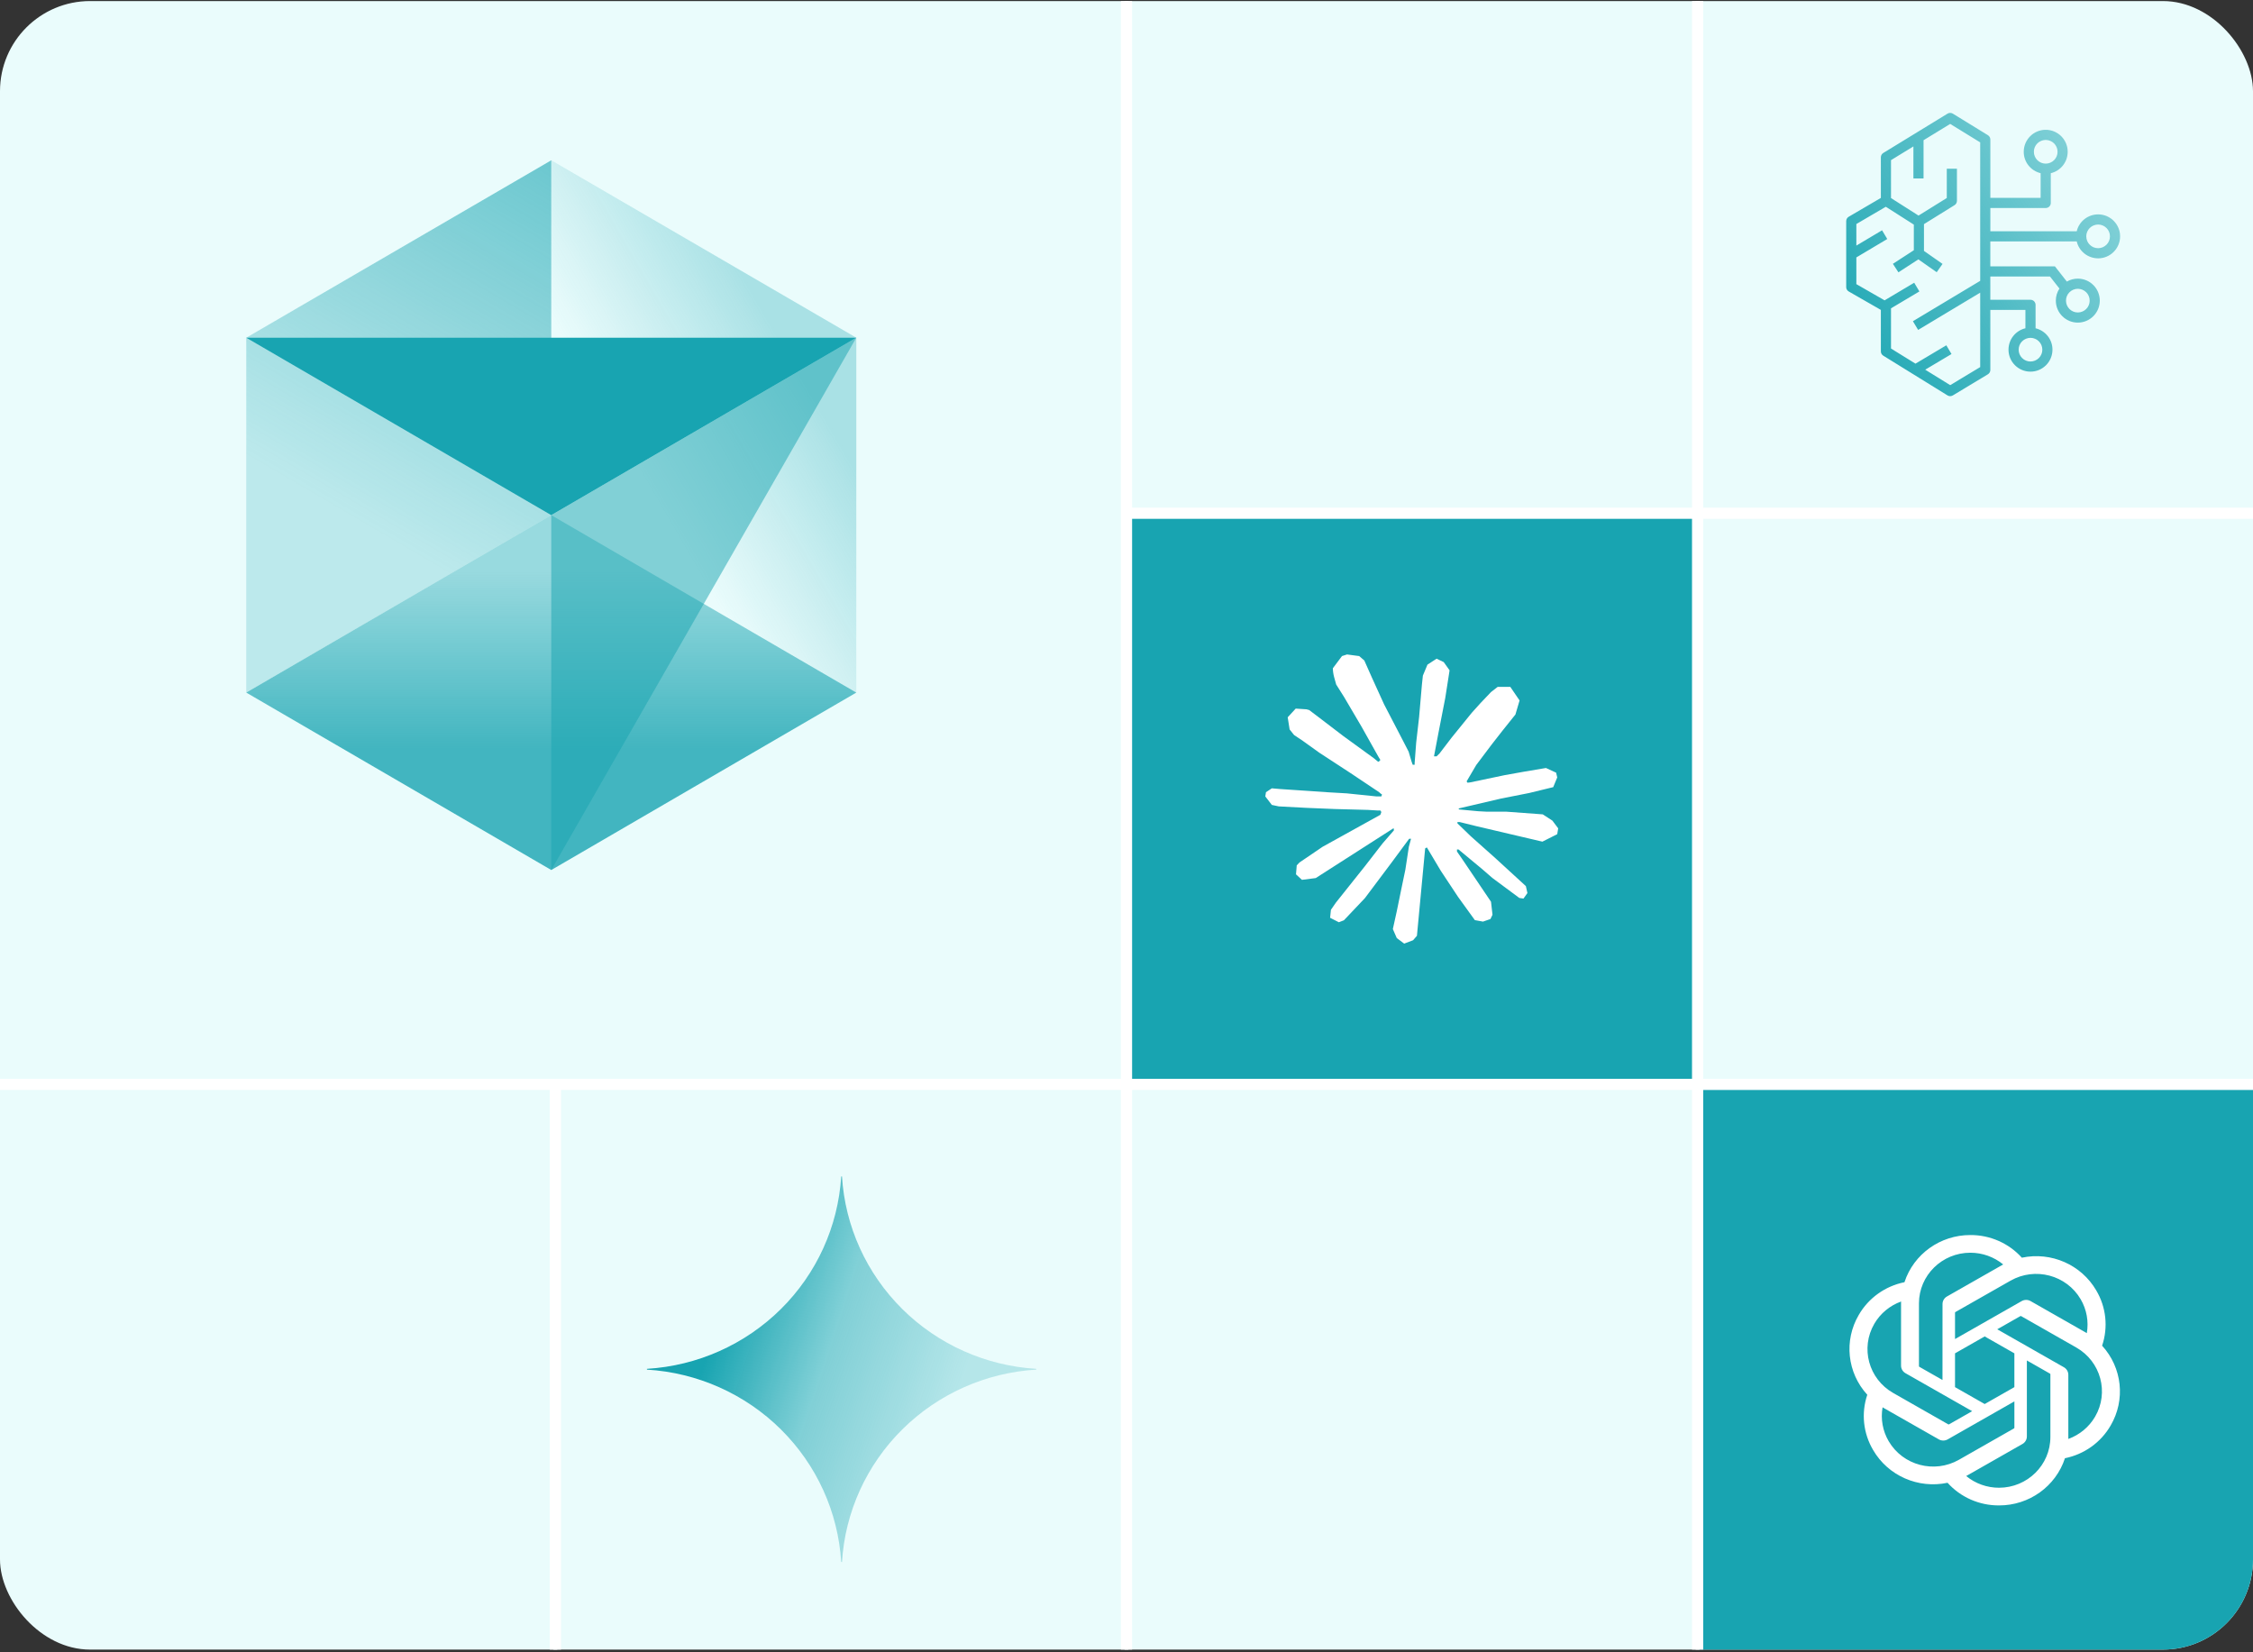 <svg width="600" height="440" viewBox="0 0 600 440" fill="none" xmlns="http://www.w3.org/2000/svg">
<rect x="0" y="0" width="600" height="440" fill="#333333" stroke="none"/>
<g clip-path="url(#clip0_16_14206)">
<rect y="0.28" width="600" height="439" rx="24" fill="#EAFCFC"/>
<rect x="-3.697" y="-15.951" width="303.204" height="304.225" stroke="white" stroke-width="2"/>
<rect x="300.49" y="-14.931" width="151.113" height="151.113" stroke="white" stroke-width="2"/>
<rect x="452.582" y="-14.931" width="151.113" height="151.113" stroke="white" stroke-width="2"/>
<path d="M451.603 137.161V288.273H300.49V137.161H451.603Z" fill="#18A4B1" stroke="white" stroke-width="2"/>
<path d="M603.694 137.161V288.273H452.582V137.161H603.694Z" stroke="white" stroke-width="2"/>
<rect x="-3.697" y="289.258" width="151.113" height="151.113" stroke="white" stroke-width="2"/>
<rect x="148.396" y="289.258" width="151.113" height="151.113" stroke="white" stroke-width="2"/>
<path d="M451.603 289.258V440.371H300.49V289.258H451.603Z" stroke="white" stroke-width="2"/>
<rect x="452.582" y="289.258" width="151.113" height="151.113" fill="#18A4B1" stroke="white" stroke-width="2"/>
<g clip-path="url(#clip1_16_14206)">
<g clip-path="url(#clip2_16_14206)">
<path d="M146.812 231.682L228.04 184.432L146.812 137.182L65.584 184.432L146.812 231.682Z" fill="url(#paint0_linear_16_14206)"/>
<path d="M228.041 184.432V89.932L146.812 42.682V137.182L228.041 184.432Z" fill="url(#paint1_linear_16_14206)"/>
<path d="M146.812 42.682L65.584 89.932V184.432L146.812 137.182V42.682Z" fill="url(#paint2_linear_16_14206)"/>
<path d="M228.041 89.932L146.812 231.682V137.182L228.041 89.932Z" fill="#18A4B1" fill-opacity="0.5"/>
<path d="M228.04 89.932L146.812 137.182L65.584 89.932H228.04Z" fill="#18A4B1"/>
</g>
</g>
<g clip-path="url(#clip3_16_14206)">
<g clip-path="url(#clip4_16_14206)">
<path d="M275.964 364.721C262.513 365.539 249.829 371.199 240.3 380.637C230.771 390.074 225.056 402.636 224.23 415.958H224.023C223.199 402.636 217.484 390.073 207.955 380.635C198.425 371.198 185.74 365.537 172.289 364.721V364.516C185.74 363.7 198.425 358.04 207.955 348.602C217.484 339.165 223.199 326.601 224.023 313.28H224.23C225.056 326.601 230.771 339.163 240.3 348.601C249.829 358.038 262.513 363.698 275.964 364.516V364.721Z" fill="url(#paint3_radial_16_14206)"/>
</g>
</g>
<g clip-path="url(#clip5_16_14206)">
<path fill-rule="evenodd" clip-rule="evenodd" d="M352.269 225.468L367.609 216.976L367.869 216.238L367.609 215.827H366.865L364.297 215.673L355.529 215.439L347.927 215.128L340.563 214.737L338.707 214.348L336.965 212.087L337.144 210.957L338.704 209.927L340.933 210.12L345.873 210.45L353.277 210.957L358.646 211.268L366.605 212.087H367.869L368.048 211.583L367.612 211.268L367.278 210.957L359.614 205.837L351.32 200.421L346.978 197.303L344.625 195.727L343.442 194.245L342.929 191.011L345.061 188.695L347.924 188.887L348.655 189.083L351.557 191.284L357.758 196.019L365.854 201.9L367.04 202.875L367.512 202.545L367.573 202.311L367.04 201.432L362.637 193.584L357.937 185.595L355.844 182.284L355.292 180.298C355.081 179.536 354.968 178.75 354.954 177.959L357.385 174.709L358.727 174.28L361.964 174.709L363.329 175.877L365.344 180.414L368.6 187.565L373.654 197.286L375.136 200.168L375.926 202.837L376.222 203.655H376.735V203.187L377.151 197.713L377.921 190.992L378.669 182.345L378.929 179.907L380.151 176.987L382.579 175.409L384.477 176.307L386.037 178.505L385.819 179.929L384.889 185.868L383.073 195.182L381.89 201.412H382.579L383.368 200.636L386.57 196.446L391.939 189.824L394.311 187.193L397.074 184.293L398.851 182.91H402.209L404.679 186.532L403.574 190.273L400.116 194.595L397.252 198.259L393.144 203.713L390.577 208.076L390.814 208.429L391.425 208.365L400.707 206.421L405.722 205.522L411.705 204.512L414.412 205.756L414.708 207.024L413.642 209.613L407.243 211.172L399.739 212.654L388.562 215.263L388.425 215.359L388.585 215.555L393.619 216.023L395.77 216.139H401.042L410.857 216.861L413.424 218.535L414.965 220.582L414.708 222.138L410.759 224.127L405.429 222.879L392.985 219.96L388.721 218.904H388.13V219.257L391.682 222.684L398.201 228.491L406.356 235.966L406.768 237.821L405.722 239.28L404.617 239.123L397.451 233.807L394.685 231.41L388.425 226.213H388.009V226.758L389.452 228.84L397.074 240.137L397.47 243.602L396.918 244.735L394.942 245.418L392.771 245.026L388.305 238.85L383.706 231.898L379.992 225.664L379.537 225.921L377.346 249.194L376.319 250.381L373.95 251.28L371.977 249.8L370.931 247.404L371.977 242.668L373.241 236.496L374.265 231.587L375.195 225.491L375.747 223.463L375.708 223.329L375.253 223.386L370.593 229.697L363.508 239.146L357.898 245.065L356.553 245.591L354.222 244.404L354.44 242.28L355.743 240.39L363.504 230.65L368.184 224.612L371.207 221.128L371.187 220.621H371.009L350.394 233.826L346.721 234.295L345.139 232.832L345.337 230.438L346.088 229.659L352.289 225.449L352.269 225.468Z" fill="white"/>
</g>
<path fill-rule="evenodd" clip-rule="evenodd" d="M519.361 30.064C519.61 30.064 519.855 30.133 520.067 30.263L529.411 36.006C529.608 36.128 529.771 36.298 529.883 36.5C529.995 36.702 530.054 36.928 530.053 37.158V52.694H543.446V46.121C542.157 45.807 541.013 45.075 540.196 44.041C539.38 43.008 538.939 41.733 538.945 40.422C538.945 37.189 541.567 34.566 544.797 34.566C548.031 34.566 550.65 37.189 550.65 40.422C550.65 43.19 548.729 45.511 546.149 46.121V54.045C546.15 54.221 546.116 54.396 546.049 54.56C545.982 54.723 545.882 54.872 545.757 54.997C545.631 55.123 545.482 55.223 545.317 55.291C545.153 55.359 544.976 55.395 544.797 55.396H530.053V61.588H553.06C553.356 60.313 554.08 59.175 555.114 58.357C556.148 57.54 557.432 57.092 558.757 57.087C561.987 57.087 564.609 59.706 564.609 62.939C564.609 66.173 561.99 68.795 558.757 68.796C557.432 68.79 556.147 68.341 555.113 67.523C554.079 66.705 553.355 65.566 553.06 64.29H530.046V70.932H547.25L550.428 74.978C551.313 74.467 552.32 74.198 553.345 74.199C556.579 74.199 559.198 76.819 559.198 80.052C559.198 83.286 556.579 85.909 553.345 85.909C550.115 85.909 547.492 83.285 547.492 80.052C547.493 78.866 547.847 77.762 548.452 76.84L545.937 73.634H530.046V79.826H540.744C541.487 79.826 542.095 80.433 542.095 81.177V87.418C543.384 87.731 544.528 88.463 545.344 89.496C546.161 90.529 546.601 91.803 546.596 93.113C546.596 96.346 543.974 98.969 540.744 98.969C537.511 98.969 534.888 96.346 534.888 93.113C534.888 90.346 536.812 88.025 539.393 87.414V82.528H530.05V98.517C530.051 98.749 529.991 98.977 529.877 99.18C529.762 99.383 529.597 99.554 529.397 99.675L520.054 105.302C519.842 105.43 519.598 105.497 519.349 105.496C519.101 105.495 518.857 105.425 518.647 105.295L501.537 94.714C501.34 94.592 501.177 94.422 501.065 94.22C500.952 94.019 500.894 93.792 500.895 93.562V82.525L492.347 77.621C492.153 77.51 491.989 77.354 491.87 77.165C491.751 76.977 491.681 76.763 491.666 76.541V58.886C491.666 58.406 491.92 57.961 492.333 57.721L500.895 52.708V41.886C500.895 41.444 501.11 41.033 501.468 40.782L501.541 40.734L518.654 30.263C518.866 30.133 519.111 30.064 519.361 30.064ZM512.263 37.34V47.517H509.561V38.993L503.597 42.645V52.742L510.926 57.405L518.452 52.728V44.924H521.155V53.483C521.155 53.949 520.911 54.385 520.515 54.632L512.377 59.682V66.817L517.317 70.277L515.767 72.492L510.884 69.07L505.57 72.516L504.101 70.253L509.675 66.636V59.812L502.218 55.06L494.368 59.654V65.401L501.218 61.324L502.6 63.646L494.368 68.546V75.667L501.892 79.98L509.776 75.29L511.155 77.611L503.597 82.106V92.811L510.113 96.84L518.327 91.951L519.71 94.275L512.704 98.444L519.366 102.562L527.348 97.752V77.934L510.821 87.853L509.432 85.539L527.348 74.786V37.913L519.359 32.999L512.263 37.34ZM540.744 89.965C540.327 89.967 539.914 90.05 539.53 90.21C539.146 90.37 538.797 90.603 538.504 90.897C538.211 91.189 537.98 91.537 537.823 91.918C537.666 92.299 537.587 92.708 537.59 93.12C537.59 94.858 539.001 96.267 540.744 96.267C541.161 96.264 541.572 96.181 541.956 96.021C542.34 95.861 542.688 95.628 542.98 95.336C543.273 95.043 543.504 94.696 543.661 94.316C543.818 93.935 543.897 93.527 543.894 93.116C543.897 92.705 543.818 92.297 543.662 91.915C543.505 91.534 543.274 91.187 542.981 90.894C542.689 90.601 542.341 90.368 541.957 90.208C541.573 90.048 541.161 89.968 540.744 89.965ZM553.352 76.901C552.935 76.904 552.523 76.987 552.138 77.147C551.754 77.307 551.405 77.54 551.112 77.833C550.819 78.126 550.588 78.473 550.431 78.855C550.274 79.236 550.195 79.644 550.199 80.056C550.199 81.797 551.608 83.21 553.349 83.21C553.766 83.208 554.178 83.125 554.563 82.965C554.947 82.805 555.296 82.572 555.589 82.279C555.881 81.986 556.113 81.638 556.27 81.257C556.427 80.876 556.506 80.467 556.502 80.056C556.506 79.644 556.427 79.236 556.27 78.855C556.113 78.473 555.882 78.126 555.589 77.833C555.296 77.54 554.947 77.307 554.563 77.147C554.178 76.987 553.769 76.904 553.352 76.901ZM558.753 59.792C558.336 59.794 557.923 59.877 557.539 60.037C557.155 60.197 556.806 60.43 556.513 60.723C556.22 61.016 555.989 61.363 555.832 61.745C555.675 62.126 555.596 62.534 555.599 62.946C555.599 64.684 557.013 66.094 558.753 66.094C559.17 66.091 559.581 66.007 559.965 65.847C560.349 65.688 560.697 65.455 560.989 65.162C561.282 64.87 561.513 64.523 561.67 64.142C561.827 63.761 561.906 63.354 561.903 62.943C561.907 62.531 561.828 62.123 561.671 61.742C561.515 61.361 561.283 61.014 560.99 60.721C560.698 60.428 560.35 60.194 559.966 60.035C559.582 59.874 559.17 59.791 558.753 59.788V59.792ZM544.794 37.264C544.377 37.267 543.965 37.351 543.581 37.511C543.197 37.671 542.849 37.904 542.557 38.197C542.264 38.49 542.032 38.837 541.876 39.218C541.719 39.6 541.641 40.008 541.644 40.419C541.644 42.161 543.054 43.573 544.794 43.573C545.211 43.571 545.624 43.488 546.008 43.328C546.392 43.168 546.741 42.935 547.034 42.642C547.327 42.349 547.558 42.002 547.715 41.621C547.872 41.239 547.951 40.831 547.948 40.419C547.951 40.007 547.872 39.599 547.715 39.218C547.558 38.836 547.327 38.489 547.034 38.196C546.741 37.903 546.392 37.67 546.008 37.51C545.624 37.35 545.211 37.267 544.794 37.264Z" fill="url(#paint4_linear_16_14206)"/>
<g clip-path="url(#clip6_16_14206)">
<path d="M559.814 358.355C561.47 353.453 560.9 348.082 558.251 343.622C554.268 336.782 546.261 333.263 538.441 334.919C534.962 331.054 529.964 328.856 524.724 328.887C516.73 328.869 509.638 333.945 507.179 341.447C502.044 342.484 497.611 345.654 495.018 350.147C491.005 356.969 491.92 365.569 497.281 371.419C495.624 376.322 496.195 381.692 498.843 386.152C502.826 392.992 510.833 396.511 518.654 394.855C522.13 398.72 527.131 400.919 532.371 400.885C540.369 400.905 547.463 395.825 549.923 388.316C555.058 387.279 559.49 384.109 562.084 379.616C566.092 372.794 565.175 364.201 559.816 358.351L559.814 358.355ZM532.375 396.18C529.175 396.185 526.074 395.08 523.618 393.057C523.729 392.999 523.923 392.893 524.049 392.816L538.585 384.536C539.329 384.12 539.785 383.339 539.78 382.496V362.284L545.924 365.783C545.99 365.814 546.033 365.877 546.042 365.949V382.687C546.033 390.13 539.922 396.164 532.375 396.18ZM502.984 383.798C501.38 381.067 500.803 377.865 501.353 374.758C501.46 374.821 501.649 374.936 501.784 375.012L516.32 383.292C517.057 383.717 517.969 383.717 518.708 383.292L536.454 373.185V380.183C536.459 380.255 536.424 380.324 536.367 380.369L521.674 388.737C515.129 392.454 506.771 390.245 502.986 383.798H502.984ZM499.158 352.503C500.755 349.767 503.276 347.675 506.278 346.588C506.278 346.712 506.271 346.93 506.271 347.083V363.645C506.266 364.487 506.723 365.267 507.464 365.684L525.21 375.788L519.066 379.287C519.005 379.328 518.927 379.334 518.859 379.305L504.163 370.931C497.632 367.2 495.392 358.958 499.156 352.505L499.158 352.503ZM549.633 364.088L531.887 353.981L538.031 350.485C538.092 350.444 538.17 350.438 538.238 350.467L552.934 358.835C559.477 362.563 561.719 370.818 557.939 377.271C556.34 380.003 553.821 382.095 550.821 383.184V366.127C550.828 365.285 550.374 364.507 549.635 364.088H549.633ZM555.747 355.012C555.639 354.947 555.45 354.834 555.316 354.758L540.779 346.478C540.043 346.052 539.13 346.052 538.391 346.478L520.645 356.585V349.587C520.641 349.515 520.675 349.445 520.732 349.4L535.425 341.039C541.97 337.316 550.338 339.532 554.111 345.989C555.706 348.716 556.283 351.909 555.742 355.012H555.747ZM517.305 367.484L511.16 363.985C511.093 363.953 511.05 363.89 511.041 363.818V347.081C511.046 339.629 517.175 333.59 524.731 333.594C527.927 333.594 531.02 334.701 533.477 336.717C533.365 336.776 533.174 336.881 533.046 336.958L518.51 345.238C517.766 345.654 517.31 346.433 517.314 347.276L517.305 367.479V367.484ZM520.643 360.387L528.547 355.885L536.452 360.385V369.387L528.547 373.887L520.643 369.387V360.387Z" fill="white"/>
</g>
</g>
<defs>
<linearGradient id="paint0_linear_16_14206" x1="146.812" y1="137.182" x2="146.812" y2="231.682" gradientUnits="userSpaceOnUse">
<stop offset="0.16" stop-color="#18A4B1" stop-opacity="0.39"/>
<stop offset="0.658" stop-color="#18A4B1" stop-opacity="0.8"/>
</linearGradient>
<linearGradient id="paint1_linear_16_14206" x1="228.041" y1="90.224" x2="146.373" y2="137.605" gradientUnits="userSpaceOnUse">
<stop offset="0.182" stop-color="#18A4B1" stop-opacity="0.31"/>
<stop offset="0.715" stop-color="#18A4B1" stop-opacity="0"/>
</linearGradient>
<linearGradient id="paint2_linear_16_14206" x1="146.812" y1="42.682" x2="64.283" y2="183.671" gradientUnits="userSpaceOnUse">
<stop stop-color="#18A4B1" stop-opacity="0.6"/>
<stop offset="0.667" stop-color="#18A4B1" stop-opacity="0.22"/>
</linearGradient>
<radialGradient id="paint3_radial_16_14206" cx="0" cy="0" r="1" gradientUnits="userSpaceOnUse" gradientTransform="translate(182.579 355.012) rotate(18.516) scale(110.241 876.327)">
<stop offset="0.067" stop-color="#18A4B1"/>
<stop offset="0.343" stop-color="#18A4B1" stop-opacity="0.5"/>
<stop offset="0.672" stop-color="#18A4B1" stop-opacity="0.25"/>
</radialGradient>
<linearGradient id="paint4_linear_16_14206" x1="491.666" y1="105.496" x2="876.349" y2="-130.096" gradientUnits="userSpaceOnUse">
<stop stop-color="#18A4B1"/>
<stop offset="0.098" stop-color="#18A4B1" stop-opacity="0.75"/>
<stop offset="0.196" stop-color="#18A4B1" stop-opacity="0.5"/>
</linearGradient>
<clipPath id="clip0_16_14206">
<rect y="0.28" width="600" height="439" rx="24" fill="white"/>
</clipPath>
<clipPath id="clip1_16_14206">
<rect width="187" height="189" fill="white" transform="translate(53.897 42.682)"/>
</clipPath>
<clipPath id="clip2_16_14206">
<rect width="187" height="189" fill="white" transform="translate(53.897 42.682)"/>
</clipPath>
<clipPath id="clip3_16_14206">
<rect width="104" height="103" fill="white" transform="translate(171.965 313.28)"/>
</clipPath>
<clipPath id="clip4_16_14206">
<rect width="103.675" height="102.678" fill="white" transform="translate(172.289 313.28)"/>
</clipPath>
<clipPath id="clip5_16_14206">
<rect width="78" height="77" fill="white" transform="translate(336.965 174.28)"/>
</clipPath>
<clipPath id="clip6_16_14206">
<rect width="73" height="72" fill="white" transform="translate(492.047 328.887)"/>
</clipPath>
</defs>
</svg>
